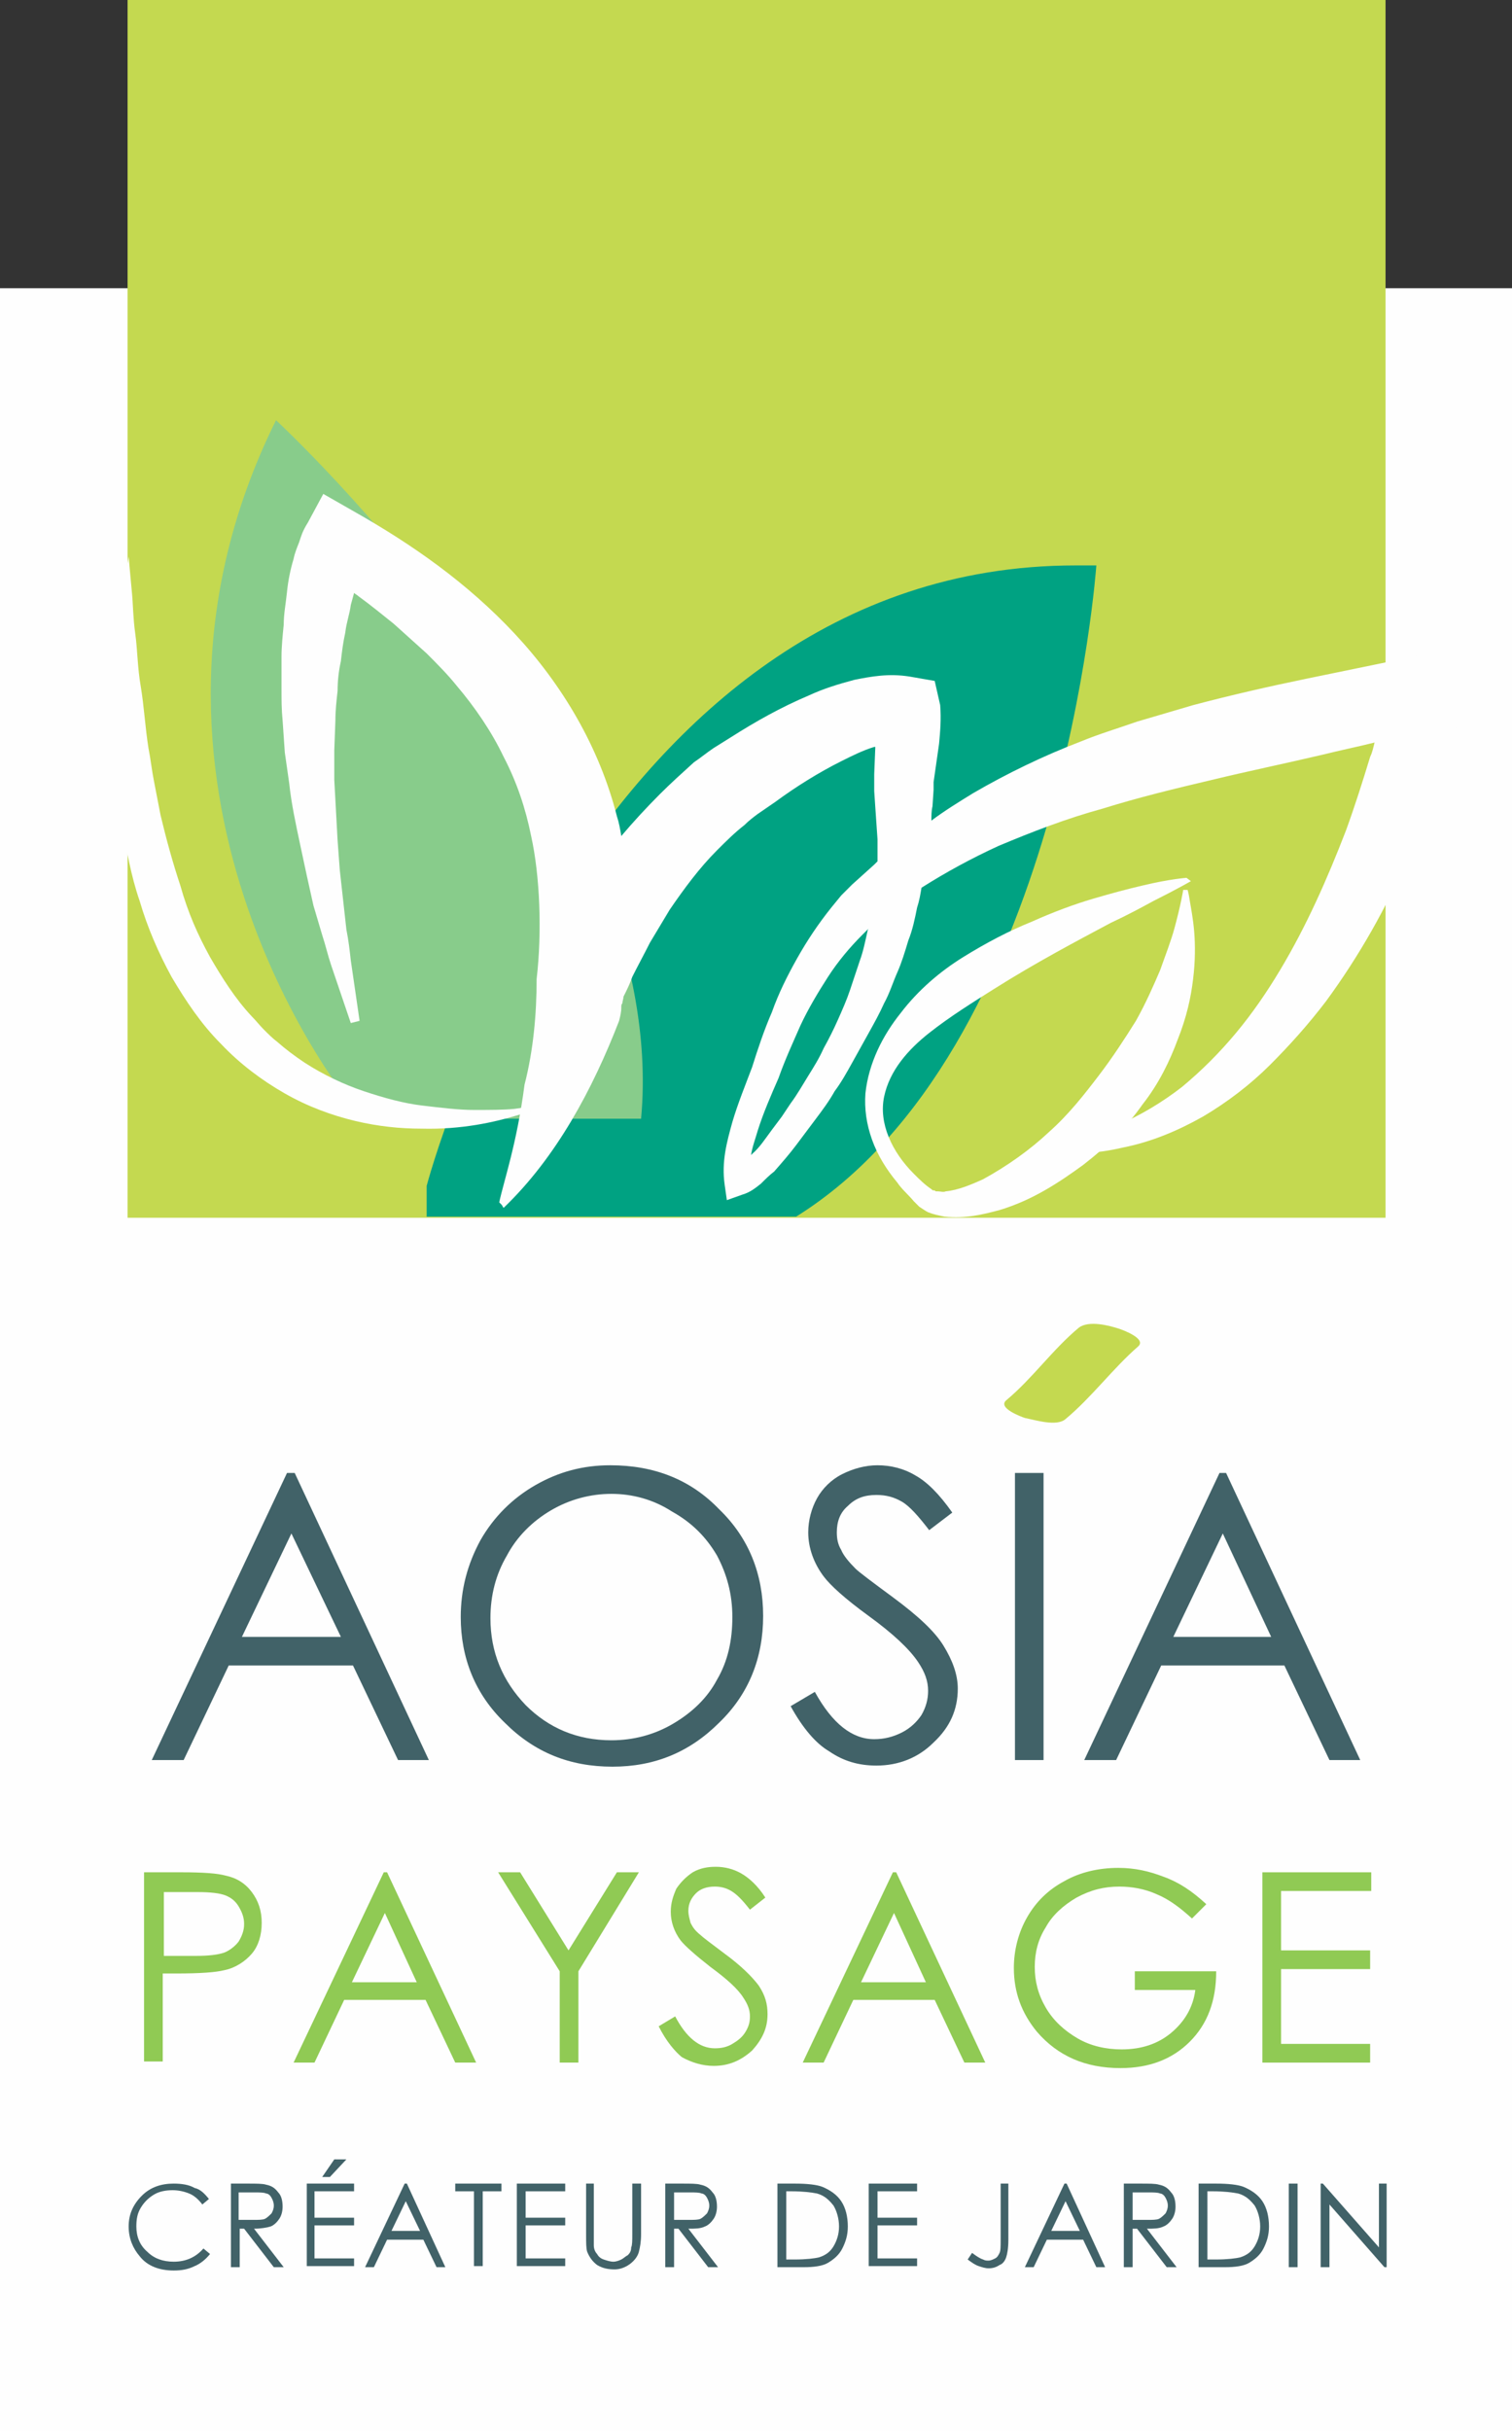 <?xml version="1.0" encoding="utf-8"?>
<!-- Generator: Adobe Illustrator 23.1.0, SVG Export Plug-In . SVG Version: 6.00 Build 0)  -->
<svg version="1.1" id="Calque_1" xmlns="http://www.w3.org/2000/svg" xmlns:xlink="http://www.w3.org/1999/xlink" x="0px" y="0px"
	 viewBox="0 0 137.5 221" style="enable-background:new 0 0 137.5 221;" xml:space="preserve">
<rect x="0" y="0" width="137.5" height="221" fill="#333333" stroke="none"/>
<style type="text/css">
	.st0{fill:#FEFEFE;}
	.st1{fill:#416268;}
	.st2{fill:#C4D950;}
	.st3{fill:#90CA54;}
	.st4{fill:#00A282;}
	.st5{fill:#88CC8B;}
</style>
<g>
	<g>
		<rect y="26.2" class="st0" width="137.5" height="194.8"/>
	</g>
	<g>
		<g>
			<path class="st1" d="M26.8,133.9L39,160h-2.8l-4.1-8.6H20.8l-4.1,8.6h-2.9l12.3-26.1H26.8z M26.5,139.4l-4.5,9.4H31L26.5,139.4z"
				/>
			<path class="st1" d="M55.5,133.2c4,0,7.3,1.3,9.9,4c2.7,2.6,4,5.9,4,9.7c0,3.8-1.3,7.1-4,9.7c-2.7,2.7-5.9,4-9.7,4
				c-3.9,0-7.1-1.3-9.8-4c-2.7-2.6-4-5.9-4-9.6c0-2.5,0.6-4.8,1.8-7c1.2-2.1,2.9-3.8,5-5C50.8,133.8,53,133.2,55.5,133.2z
				 M55.6,135.8c-1.9,0-3.8,0.5-5.5,1.5c-1.7,1-3.1,2.4-4,4.1c-1,1.7-1.5,3.6-1.5,5.7c0,3.1,1.1,5.7,3.2,7.9
				c2.1,2.1,4.7,3.2,7.8,3.2c2,0,3.9-0.5,5.6-1.5c1.7-1,3.1-2.3,4-4c1-1.7,1.4-3.6,1.4-5.7c0-2.1-0.5-3.9-1.4-5.6
				c-1-1.7-2.3-3-4.1-4C59.4,136.3,57.5,135.8,55.6,135.8z"/>
			<path class="st1" d="M71.9,155.1l2.2-1.3c1.6,2.9,3.4,4.3,5.4,4.3c0.9,0,1.7-0.2,2.5-0.6c0.8-0.4,1.4-1,1.8-1.6
				c0.4-0.7,0.6-1.4,0.6-2.2c0-0.9-0.3-1.7-0.9-2.6c-0.8-1.2-2.3-2.6-4.5-4.2c-2.2-1.6-3.5-2.8-4.1-3.6c-0.9-1.2-1.4-2.6-1.4-4
				c0-1.1,0.3-2.2,0.8-3.1c0.5-0.9,1.3-1.7,2.3-2.2c1-0.5,2.1-0.8,3.2-0.8c1.2,0,2.4,0.3,3.4,0.9c1.1,0.6,2.2,1.7,3.4,3.4l-2.1,1.6
				c-1-1.3-1.8-2.2-2.5-2.6c-0.7-0.4-1.4-0.6-2.3-0.6c-1.1,0-1.9,0.3-2.6,1c-0.7,0.6-1,1.4-1,2.4c0,0.6,0.1,1.1,0.4,1.6
				c0.2,0.5,0.7,1.1,1.3,1.7c0.3,0.3,1.5,1.2,3.4,2.6c2.3,1.7,3.8,3.1,4.6,4.4c0.8,1.3,1.3,2.6,1.3,3.9c0,1.9-0.7,3.5-2.2,4.9
				c-1.4,1.4-3.2,2.1-5.2,2.1c-1.6,0-3-0.4-4.3-1.3C74.2,158.5,73,157.1,71.9,155.1z"/>
			<path class="st1" d="M92.3,133.9h2.6V160h-2.6V133.9z"/>
			<path class="st1" d="M111.5,133.9l12.2,26.1h-2.8l-4.1-8.6h-11.2l-4.1,8.6h-2.9l12.3-26.1H111.5z M111.2,139.4l-4.5,9.4h8.9
				L111.2,139.4z"/>
		</g>
		<g>
			<path class="st2" d="M96.9,129c2.4-2,4.3-4.6,6.6-6.6c0.8-0.7-1.4-1.5-1.7-1.6c-0.9-0.3-2.8-0.8-3.7-0.1c-2.4,2-4.2,4.6-6.6,6.6
				c-0.8,0.7,1.4,1.5,1.7,1.6C94.2,129.1,96.1,129.7,96.9,129L96.9,129z"/>
		</g>
	</g>
	<g>
		<path class="st3" d="M13.1,170.2h3.4c2,0,3.3,0.1,4,0.3c1,0.2,1.8,0.7,2.4,1.5c0.6,0.8,0.9,1.7,0.9,2.8c0,1.1-0.3,2.1-0.9,2.8
			c-0.6,0.7-1.5,1.3-2.5,1.5c-0.8,0.2-2.2,0.3-4.4,0.3h-1.2v8h-1.7V170.2z M14.9,171.9v5.9l2.9,0c1.2,0,2-0.1,2.6-0.3
			c0.5-0.2,1-0.6,1.3-1c0.3-0.5,0.5-1,0.5-1.6c0-0.6-0.2-1.1-0.5-1.6c-0.3-0.5-0.7-0.8-1.2-1c-0.5-0.2-1.4-0.3-2.5-0.3H14.9z"/>
		<path class="st3" d="M35.2,170.2l8.1,17.3h-1.9l-2.7-5.7h-7.4l-2.7,5.7h-1.9l8.2-17.3H35.2z M35,173.9l-3,6.3h5.9L35,173.9z"/>
		<path class="st3" d="M45.3,170.2h2l4.4,7.1l4.4-7.1h2l-5.5,9v8.3h-1.7v-8.3L45.3,170.2z"/>
		<path class="st3" d="M59.9,184.2l1.5-0.9c1,1.9,2.2,2.9,3.6,2.9c0.6,0,1.1-0.1,1.6-0.4c0.5-0.3,0.9-0.6,1.2-1.1
			c0.3-0.5,0.4-0.9,0.4-1.4c0-0.6-0.2-1.1-0.6-1.7c-0.5-0.8-1.5-1.7-3-2.8c-1.4-1.1-2.3-1.9-2.7-2.4c-0.6-0.8-0.9-1.7-0.9-2.6
			c0-0.8,0.2-1.4,0.5-2.1c0.4-0.6,0.9-1.1,1.5-1.5c0.7-0.4,1.4-0.5,2.1-0.5c0.8,0,1.6,0.2,2.3,0.6c0.7,0.4,1.5,1.1,2.2,2.2l-1.4,1.1
			c-0.7-0.9-1.2-1.4-1.7-1.7c-0.5-0.3-1-0.4-1.5-0.4c-0.7,0-1.3,0.2-1.7,0.6c-0.4,0.4-0.7,0.9-0.7,1.6c0,0.4,0.1,0.7,0.2,1.1
			c0.2,0.4,0.4,0.7,0.9,1.1c0.2,0.2,1,0.8,2.2,1.7c1.5,1.1,2.5,2.1,3.1,2.9c0.6,0.9,0.8,1.7,0.8,2.6c0,1.3-0.5,2.3-1.4,3.3
			c-1,0.9-2.1,1.4-3.5,1.4c-1,0-2-0.3-2.9-0.8C61.4,186.5,60.6,185.6,59.9,184.2z"/>
		<path class="st3" d="M81.5,170.2l8.1,17.3h-1.9l-2.7-5.7h-7.4l-2.7,5.7h-1.9l8.2-17.3H81.5z M81.3,173.9l-3,6.3h5.9L81.3,173.9z"
			/>
		<path class="st3" d="M109.7,173.1l-1.3,1.3c-1-0.9-2-1.7-3.2-2.2c-1.1-0.5-2.3-0.7-3.4-0.7c-1.4,0-2.6,0.3-3.9,1
			c-1.2,0.7-2.2,1.6-2.8,2.7c-0.7,1.1-1,2.3-1,3.6c0,1.3,0.3,2.5,1,3.7c0.7,1.2,1.7,2.1,2.9,2.8c1.2,0.7,2.6,1,4,1
			c1.8,0,3.3-0.5,4.5-1.5c1.2-1,2-2.3,2.2-3.9h-5.5v-1.7h7.4c0,2.7-0.8,4.8-2.4,6.4c-1.6,1.6-3.7,2.4-6.3,2.4
			c-3.2,0-5.7-1.1-7.6-3.3c-1.4-1.7-2.1-3.6-2.1-5.8c0-1.6,0.4-3.2,1.2-4.6s1.9-2.5,3.4-3.3c1.4-0.8,3.1-1.2,4.9-1.2
			c1.5,0,2.8,0.3,4.1,0.8C107.2,171.1,108.4,171.9,109.7,173.1z"/>
		<path class="st3" d="M114.8,170.2h9.9v1.7h-8.2v5.4h8.1v1.7h-8.1v6.8h8.1v1.7h-9.8V170.2z"/>
	</g>
	<g>
		<rect x="11.6" class="st2" width="114.4" height="110.7"/>
		<path class="st4" d="M38.8,107.8c0,0,14.8-56.4,59-56.4c1.9,0,1.9,0,1.9,0s-3.1,44.1-27.3,59.2H38.8V107.8z"/>
		<path class="st5" d="M31.5,99.8c0,0-22.8-28.5-6.4-61.6c0,0,36,33.2,33.2,63.5H33.2L31.5,99.8z"/>
		<path class="st0" d="M129,59.6c-3.4,0.7-6.8,1.4-10.2,2.1c-3.4,0.7-6.9,1.5-10.3,2.4c-1.7,0.5-3.4,1-5.1,1.5
			c-1.7,0.6-3.4,1.1-5.1,1.8c-3.4,1.3-6.7,2.9-9.8,4.7c-1.3,0.8-2.6,1.6-3.8,2.5c0-0.4,0-0.9,0.1-1.3l0.1-1.5l0-0.7l0.1-0.7l0.4-2.8
			c0.1-1.1,0.2-2.2,0.1-3.5L85,61.9l-2.3-0.4c-1.9-0.3-3.5,0-5,0.3c-1.5,0.4-2.8,0.8-4.1,1.4c-2.6,1.1-4.9,2.4-7.1,3.8l-1.6,1
			c-0.6,0.4-1.2,0.9-1.8,1.3C62,70.3,61,71.2,60,72.2c-1.2,1.2-2.4,2.5-3.5,3.8c-0.1-0.6-0.2-1.2-0.4-1.8c-1.6-6.3-5-12-9.3-16.6
			c-4.3-4.6-9.3-8.1-14.6-11.1l-2.8-1.6L28,47.5c-0.5,0.8-0.6,1.2-0.8,1.8c-0.2,0.5-0.4,1-0.5,1.5c-0.3,1-0.5,2-0.6,3
			c-0.1,1-0.3,2-0.3,3c-0.1,1-0.2,2-0.2,2.9c0,1,0,1.9,0,2.9c0,1,0,1.9,0.1,2.9l0.2,2.9l0.4,2.8c0.2,1.9,0.6,3.7,1,5.6l0.6,2.8
			c0.2,0.9,0.4,1.8,0.6,2.7l0.8,2.7c0.3,0.9,0.5,1.8,0.8,2.7l1.8,5.3l0.8-0.2l-0.8-5.5c-0.1-0.9-0.2-1.8-0.4-2.8l-0.3-2.7
			c-0.1-0.9-0.2-1.8-0.3-2.7l-0.2-2.7c-0.1-1.8-0.2-3.7-0.3-5.5l0-2.7l0.1-2.7c0-0.9,0.1-1.8,0.2-2.7c0-0.9,0.1-1.8,0.3-2.7
			c0.1-0.9,0.2-1.7,0.4-2.6c0.1-0.9,0.4-1.7,0.5-2.5c0.1-0.4,0.2-0.7,0.3-1.1c0.1,0.1,0.3,0.2,0.4,0.3c1.1,0.8,2.2,1.7,3.2,2.5
			c1,0.9,2,1.8,3,2.7c0.9,0.9,1.9,1.9,2.7,2.9c1.7,2,3.2,4.2,4.3,6.5c1.2,2.3,2,4.7,2.5,7.2c0.8,3.6,1,8.7,0.5,13
			c0,3.2-0.3,6.5-1.1,9.6c-0.7,5.4-1.9,8.8-2.3,10.7c0.1,0.1,0.1,0.1,0.2,0.2c0.1,0.1,0.1,0.2,0.2,0.3c4.8-4.6,8.1-10.8,10.5-17
			c0.1-0.4,0.2-0.8,0.2-1.2c0-0.2,0-0.3,0.1-0.4c0-0.2,0.1-0.4,0.1-0.6c0.3-0.6,0.6-1.2,0.8-1.8c0.5-1,1.1-2.1,1.6-3.1
			c0.6-1,1.2-2,1.8-3c1.3-1.9,2.7-3.8,4.3-5.4c0.8-0.8,1.6-1.6,2.5-2.3c0.4-0.4,0.8-0.7,1.2-1l1.6-1.1c1.9-1.4,4-2.7,6-3.7
			c1-0.5,2-1,3-1.3c0,0,0.1,0,0.1,0l-0.1,2.5l0,0.7l0,0.8l0.1,1.5l0.2,2.9c0,0.7,0,1.3,0,2c-0.1,0.1-0.2,0.2-0.3,0.3l-2,1.8
			c-0.3,0.3-0.7,0.7-1,1l-0.9,1.1c-1.2,1.5-2.2,3-3.1,4.6c-0.9,1.6-1.7,3.2-2.3,4.9c-0.7,1.6-1.3,3.4-1.8,5c-0.6,1.6-1.3,3.3-1.8,5
			c-0.5,1.8-1,3.6-0.7,5.7l0.2,1.4l1.4-0.5c0.7-0.2,1.2-0.6,1.7-1c0.4-0.4,0.8-0.8,1.2-1.1c0.7-0.8,1.4-1.6,2-2.4l1.8-2.4
			c0.6-0.8,1.2-1.6,1.7-2.5c0.6-0.8,1.1-1.7,1.6-2.6c0.5-0.9,1-1.8,1.5-2.7c0.5-0.9,1-1.8,1.4-2.7c0.5-0.9,0.8-1.9,1.2-2.8
			c0.4-0.9,0.7-1.9,1-2.9c0.4-1,0.6-2,0.8-3c0.2-0.6,0.3-1.2,0.4-1.8c2.2-1.4,4.6-2.7,7-3.8c3.1-1.3,6.2-2.5,9.5-3.4
			c3.2-1,6.5-1.8,9.9-2.6c3.3-0.8,6.7-1.5,10.1-2.3c1.6-0.4,3.1-0.7,4.7-1.1c-0.1,0.4-0.2,0.9-0.4,1.3c-0.7,2.3-1.4,4.5-2.2,6.7
			c-1.7,4.4-3.6,8.7-6,12.7c-1.2,2-2.5,3.9-4,5.7c-1.5,1.8-3.1,3.4-4.9,4.9c-1.8,1.4-3.8,2.6-5.9,3.5c-2.2,0.9-4.5,1.4-6.9,1.5
			l0,0.8c1.2,0.2,2.5,0.3,3.7,0.2c1.3,0,2.5-0.2,3.8-0.5c2.5-0.5,4.9-1.5,7.2-2.8c2.2-1.3,4.3-2.9,6.1-4.7c1.8-1.8,3.5-3.7,5.1-5.8
			c3-4.1,5.5-8.5,7.5-13.2c1-2.3,2-4.6,2.8-7c0.4-1.2,0.8-2.4,1.2-3.6c0.4-1.2,0.7-2.4,1-3.7l1.3-5.3L129,59.6z M78.9,84.6
			c-0.2,0.9-0.4,1.9-0.7,2.7c-0.3,0.9-0.6,1.8-0.9,2.7c-0.3,0.9-0.7,1.8-1.1,2.7c-0.4,0.9-0.8,1.7-1.3,2.6c-0.4,0.9-0.9,1.7-1.4,2.5
			c-0.5,0.8-1,1.7-1.6,2.5l-0.4,0.6l-0.4,0.6l-0.9,1.2c-0.6,0.8-1.1,1.6-1.8,2.2c0,0-0.1,0.1-0.1,0.1c0.1-0.7,0.4-1.5,0.6-2.2
			c0.5-1.6,1.2-3.2,1.9-4.8c0.6-1.7,1.3-3.2,2-4.8c0.7-1.5,1.6-3,2.5-4.4c0.9-1.4,2-2.7,3.1-3.8l0.6-0.6
			C78.9,84.5,78.9,84.6,78.9,84.6z"/>
		<path class="st0" d="M33.3,50.8L33.3,50.8C33.3,50.8,33.3,50.8,33.3,50.8z"/>
		<path class="st0" d="M108.3,80.1c0,0-1.2,0.7-3.4,1.8c-1.1,0.6-2.4,1.3-3.9,2c-1.5,0.8-3.2,1.7-5,2.7c-1.8,1-3.7,2.1-5.6,3.3
			c-1.9,1.2-4,2.5-5.9,4c-1.9,1.5-3.6,3.4-4.1,5.8c-0.5,2.4,0.7,5,2.7,7c0.5,0.5,1,1,1.6,1.4c0,0,0.2,0.2,0.2,0.1
			c0.1,0,0.2,0.1,0.2,0.1c0,0,0.1,0,0.2,0c0.2,0,0.5,0.1,0.7,0c1.1-0.1,2.3-0.6,3.4-1.1c2.2-1.2,4.3-2.7,6-4.3
			c1.8-1.6,3.2-3.4,4.5-5.1c1.3-1.7,2.4-3.4,3.4-5c0.9-1.6,1.6-3.2,2.2-4.6c0.5-1.4,1-2.7,1.3-3.8c0.6-2.2,0.8-3.5,0.8-3.5l0.4,0
			c0,0,0.1,0.3,0.2,1c0.1,0.6,0.3,1.6,0.4,2.8c0.1,1.2,0.1,2.7-0.1,4.3c-0.2,1.7-0.6,3.5-1.4,5.5c-0.7,1.9-1.7,4-3.2,5.9
			c-1.4,2-3.2,3.8-5.4,5.5c-2.2,1.6-4.6,3.2-7.6,4.1c-1.5,0.4-3.1,0.8-5,0.6c-0.5-0.1-1-0.2-1.5-0.4c-0.2-0.1-0.5-0.3-0.8-0.5
			c-0.1-0.1-0.1-0.1-0.2-0.2c-0.2-0.2-0.2-0.2-0.3-0.3c-0.5-0.6-1.1-1.1-1.5-1.7c-1-1.2-1.8-2.5-2.3-3.9c-0.5-1.4-0.7-2.8-0.6-4.2
			c0.3-2.8,1.6-5.3,3.2-7.3c1.6-2.1,3.6-3.8,5.7-5.1c2.1-1.3,4.2-2.4,6.2-3.2c2-0.9,3.9-1.6,5.6-2.1c1.7-0.5,3.2-0.9,4.5-1.2
			c2.5-0.6,4-0.7,4-0.7L108.3,80.1z"/>
		<path class="st0" d="M50.1,100.3c0,0-0.3,0.1-0.8,0.3c-0.5,0.2-1.3,0.5-2.3,0.8c-2,0.6-5,1.3-8.7,1.2c-1.9,0-3.9-0.2-6-0.7
			c-2.1-0.5-4.3-1.3-6.4-2.5c-2.1-1.2-4.1-2.7-5.8-4.5c-1.8-1.8-3.2-3.9-4.5-6.1c-1.2-2.2-2.2-4.5-2.9-6.9c-0.8-2.3-1.2-4.7-1.6-6.9
			c-0.2-1.1-0.3-2.2-0.4-3.3c-0.1-1.1-0.1-2.2-0.2-3.2c-0.2-2.1-0.1-4-0.1-5.9c0-1.8,0.2-3.5,0.3-4.9c0.1-1.5,0.3-2.7,0.5-3.8
			c0.3-2.1,0.5-3.3,0.5-3.3s0.1,1.2,0.3,3.3c0.1,1,0.1,2.3,0.3,3.7c0.2,1.4,0.2,3.1,0.5,4.8c0.3,1.8,0.4,3.7,0.7,5.6
			c0.2,1,0.3,2,0.5,3c0.2,1,0.4,2.1,0.6,3.1c0.5,2.1,1.1,4.3,1.8,6.4C17.1,83,18,85,19.1,87c1.1,1.9,2.3,3.8,3.8,5.4
			c0.4,0.4,0.7,0.8,1.1,1.2c0.4,0.4,0.8,0.8,1.2,1.1c0.8,0.7,1.6,1.3,2.5,1.9c1.7,1.1,3.6,2,5.4,2.6c1.8,0.6,3.6,1.1,5.3,1.3
			c1.7,0.2,3.3,0.4,4.7,0.4c1.4,0,2.7,0,3.7-0.1C48.9,100.5,50.1,100.3,50.1,100.3z"/>
	</g>
	<g>
		<path class="st1" d="M19,199.9l-0.6,0.5c-0.3-0.4-0.7-0.8-1.2-1c-0.5-0.2-1-0.3-1.5-0.3c-0.6,0-1.2,0.1-1.7,0.4
			c-0.5,0.3-0.9,0.7-1.2,1.2c-0.3,0.5-0.4,1-0.4,1.7c0,0.9,0.3,1.7,1,2.3c0.6,0.6,1.4,0.9,2.4,0.9c1.1,0,2-0.4,2.7-1.2l0.6,0.5
			c-0.4,0.5-0.9,0.9-1.4,1.1c-0.6,0.3-1.2,0.4-1.9,0.4c-1.3,0-2.4-0.4-3.1-1.3c-0.6-0.7-1-1.6-1-2.7c0-1.1,0.4-2,1.2-2.8
			c0.8-0.8,1.8-1.1,2.9-1.1c0.7,0,1.4,0.1,1.9,0.4C18.2,199,18.6,199.4,19,199.9z"/>
		<path class="st1" d="M21,198.5h1.5c0.8,0,1.4,0,1.7,0.1c0.5,0.1,0.8,0.3,1.1,0.7c0.3,0.3,0.4,0.8,0.4,1.3c0,0.4-0.1,0.8-0.3,1.1
			c-0.2,0.3-0.5,0.6-0.8,0.7s-0.9,0.2-1.5,0.2l2.7,3.5h-0.9l-2.7-3.5h-0.4v3.5H21V198.5z M21.7,199.2v2.6l1.3,0c0.5,0,0.9,0,1.1-0.1
			s0.4-0.3,0.6-0.5c0.1-0.2,0.2-0.4,0.2-0.7c0-0.3-0.1-0.5-0.2-0.7c-0.1-0.2-0.3-0.4-0.5-0.4c-0.2-0.1-0.6-0.1-1.1-0.1H21.7z"/>
		<path class="st1" d="M27.8,198.5h4.4v0.7h-3.6v2.4h3.6v0.7h-3.6v3h3.6v0.7h-4.3V198.5z M30.4,196.3h1.1l-1.5,1.6h-0.7L30.4,196.3z
			"/>
		<path class="st1" d="M37,198.5l3.5,7.6h-0.8l-1.2-2.5h-3.3l-1.2,2.5h-0.8l3.6-7.6H37z M36.9,200.1l-1.3,2.7h2.6L36.9,200.1z"/>
		<path class="st1" d="M41.4,199.2v-0.7h4.2v0.7h-1.7v6.8h-0.8v-6.8H41.4z"/>
		<path class="st1" d="M47,198.5h4.4v0.7h-3.6v2.4h3.6v0.7h-3.6v3h3.6v0.7H47V198.5z"/>
		<path class="st1" d="M53.2,198.5h0.8v4.6c0,0.5,0,0.9,0,1c0,0.3,0.1,0.6,0.3,0.8c0.1,0.2,0.3,0.4,0.6,0.5c0.3,0.1,0.6,0.2,0.9,0.2
			c0.2,0,0.5-0.1,0.7-0.2c0.2-0.1,0.4-0.3,0.6-0.4c0.2-0.2,0.3-0.4,0.3-0.7c0.1-0.2,0.1-0.6,0.1-1.2v-4.6h0.8v4.6
			c0,0.7-0.1,1.2-0.2,1.6c-0.1,0.4-0.4,0.8-0.8,1.1c-0.4,0.3-0.9,0.5-1.4,0.5c-0.6,0-1.1-0.1-1.6-0.4c-0.4-0.3-0.7-0.7-0.9-1.2
			c-0.1-0.3-0.1-0.8-0.1-1.6V198.5z"/>
		<path class="st1" d="M60.5,198.5H62c0.8,0,1.4,0,1.7,0.1c0.5,0.1,0.8,0.3,1.1,0.7c0.3,0.3,0.4,0.8,0.4,1.3c0,0.4-0.1,0.8-0.3,1.1
			c-0.2,0.3-0.5,0.6-0.8,0.7c-0.4,0.2-0.9,0.2-1.5,0.2l2.7,3.5h-0.9l-2.7-3.5h-0.4v3.5h-0.8V198.5z M61.3,199.2v2.6l1.3,0
			c0.5,0,0.9,0,1.1-0.1c0.2-0.1,0.4-0.3,0.6-0.5c0.1-0.2,0.2-0.4,0.2-0.7c0-0.3-0.1-0.5-0.2-0.7c-0.1-0.2-0.3-0.4-0.5-0.4
			c-0.2-0.1-0.6-0.1-1.1-0.1H61.3z"/>
		<path class="st1" d="M70.7,206.1v-7.6h1.6c1.1,0,2,0.1,2.5,0.3c0.7,0.3,1.3,0.7,1.7,1.3c0.4,0.6,0.6,1.4,0.6,2.3
			c0,0.8-0.2,1.4-0.5,2c-0.3,0.6-0.8,1-1.3,1.3c-0.5,0.3-1.3,0.4-2.2,0.4H70.7z M71.4,205.4h0.9c1,0,1.8-0.1,2.2-0.2
			c0.6-0.2,1-0.5,1.3-1c0.3-0.5,0.5-1.1,0.5-1.8c0-0.7-0.2-1.4-0.5-1.9c-0.4-0.5-0.8-0.9-1.5-1.1c-0.5-0.1-1.3-0.2-2.3-0.2h-0.5
			V205.4z"/>
		<path class="st1" d="M79,198.5h4.4v0.7h-3.6v2.4h3.6v0.7h-3.6v3h3.6v0.7H79V198.5z"/>
		<path class="st1" d="M90.9,198.5h0.8v5.1c0,0.8-0.1,1.3-0.2,1.6c-0.1,0.3-0.3,0.6-0.6,0.7c-0.3,0.2-0.6,0.3-1,0.3
			c-0.3,0-0.6-0.1-0.9-0.2c-0.3-0.1-0.6-0.3-1-0.6l0.4-0.6c0.4,0.3,0.7,0.5,1,0.6c0.2,0.1,0.3,0.1,0.5,0.1c0.2,0,0.4-0.1,0.6-0.2
			c0.2-0.1,0.3-0.3,0.4-0.5c0.1-0.2,0.1-0.6,0.1-1.3V198.5z"/>
		<path class="st1" d="M97,198.5l3.5,7.6h-0.8l-1.2-2.5h-3.3l-1.2,2.5h-0.8l3.6-7.6H97z M96.9,200.1l-1.3,2.7h2.6L96.9,200.1z"/>
		<path class="st1" d="M102.2,198.5h1.5c0.8,0,1.4,0,1.7,0.1c0.5,0.1,0.8,0.3,1.1,0.7c0.3,0.3,0.4,0.8,0.4,1.3
			c0,0.4-0.1,0.8-0.3,1.1c-0.2,0.3-0.5,0.6-0.8,0.7c-0.4,0.2-0.9,0.2-1.5,0.2l2.7,3.5h-0.9l-2.7-3.5H103v3.5h-0.8V198.5z M103,199.2
			v2.6l1.3,0c0.5,0,0.9,0,1.1-0.1c0.2-0.1,0.4-0.3,0.6-0.5c0.1-0.2,0.2-0.4,0.2-0.7c0-0.3-0.1-0.5-0.2-0.7c-0.1-0.2-0.3-0.4-0.5-0.4
			c-0.2-0.1-0.6-0.1-1.1-0.1H103z"/>
		<path class="st1" d="M109,206.1v-7.6h1.6c1.1,0,2,0.1,2.5,0.3c0.7,0.3,1.3,0.7,1.7,1.3c0.4,0.6,0.6,1.4,0.6,2.3
			c0,0.8-0.2,1.4-0.5,2c-0.3,0.6-0.8,1-1.3,1.3c-0.5,0.3-1.3,0.4-2.2,0.4H109z M109.7,205.4h0.9c1,0,1.8-0.1,2.2-0.2
			c0.6-0.2,1-0.5,1.3-1c0.3-0.5,0.5-1.1,0.5-1.8c0-0.7-0.2-1.4-0.5-1.9c-0.4-0.5-0.8-0.9-1.5-1.1c-0.5-0.1-1.3-0.2-2.3-0.2h-0.5
			V205.4z"/>
		<path class="st1" d="M117.2,198.5h0.8v7.6h-0.8V198.5z"/>
		<path class="st1" d="M120.1,206.1v-7.6h0.2l5.1,5.8v-5.8h0.7v7.6h-0.2l-5-5.7v5.7H120.1z"/>
	</g>
</g>
</svg>
